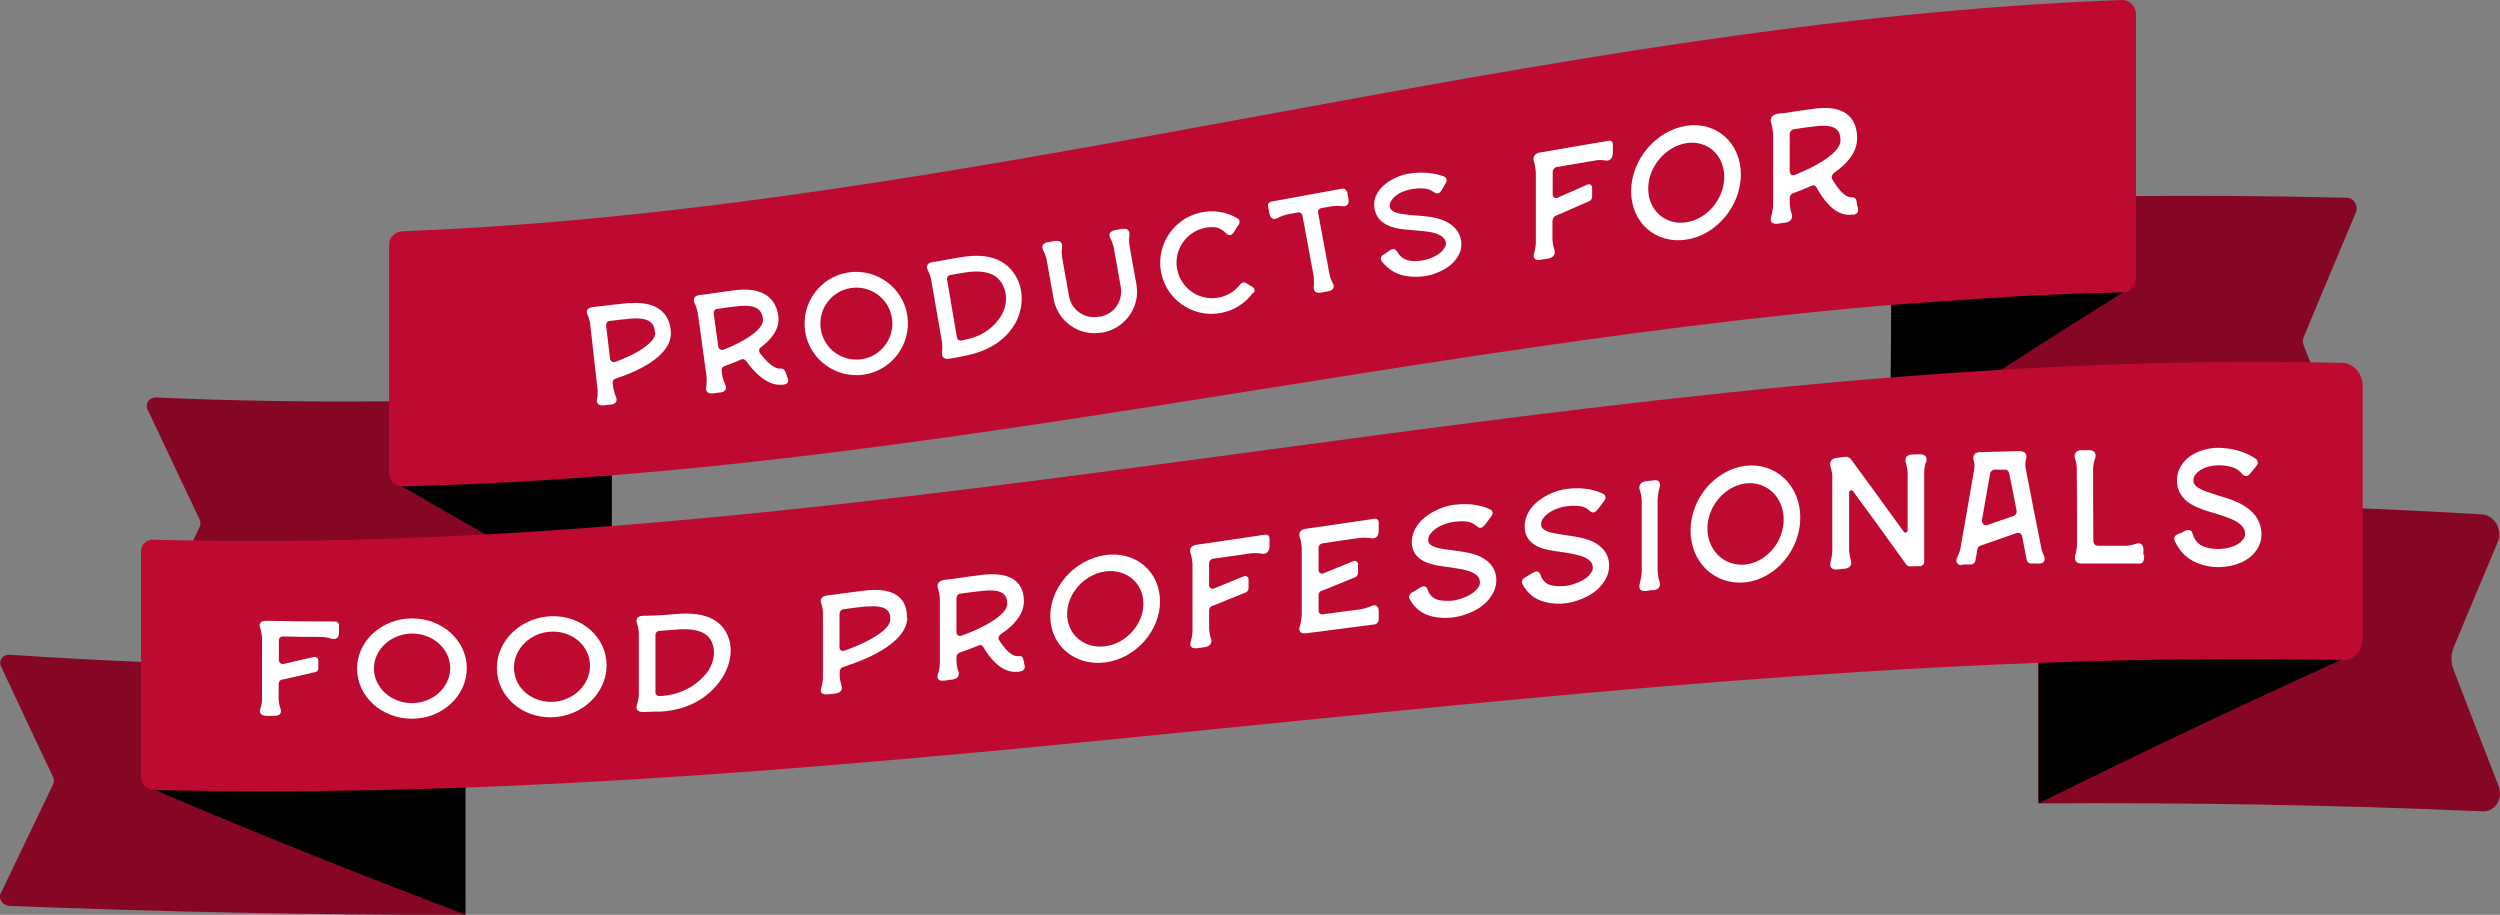 <?xml version="1.0" encoding="UTF-8"?><svg id="Layer_2" xmlns="http://www.w3.org/2000/svg" viewBox="0 0 103.9 38.02"><rect x="0" y="0" width="103.9" height="38.02" fill="#808080" stroke="none"/><defs><style>.cls-1{fill:#fff;}.cls-2{fill:#860723;}.cls-3{fill:#be0a30;}</style></defs><g id="Layer_1-2"><path class="cls-2" d="m25.43,26.64v-9.89c0-.2-.18-.36-.39-.35-6.18.32-12.37.39-18.55.12-.28-.01-.47.25-.36.49.87,1.85,1.3,2.76,2.17,4.59.04.09.04.2,0,.29-.87,1.84-1.31,2.76-2.18,4.58-.11.23.08.5.36.51,6.18.24,12.37.22,18.56.02.22,0,.39-.17.39-.38"/><path class="cls-2" d="m78.61,20.54v-12.12c6.33-.28,12.61-.36,18.94-.2.28.01.47.33.36.61-.87,2.06-1.3,3.1-2.17,5.18-.04.11-.04.23,0,.34.96,2.46,1.45,3.7,2.41,6.18-6.53-.18-13.02-.16-19.54,0"/><path d="m25.43,19.76s-9.01.33-8.94.33c3.57,2.07,5.36,3.07,8.93,5.05v-5.38Z"/><path d="m88.49,11.99c-3.98,2.49-5.96,3.78-9.94,6.38.03-2.39.03-3.33.05-5.7,0,0,9.95-.68,9.88-.68"/><path class="cls-3" d="m88.2,12.15c-24.08.51-47.39,7.52-71.46,8.06-.32,0-.57-.23-.57-.52v-9.53c0-.3.26-.54.57-.55C40.88,8.68,64.06.89,88.2,0c.32,0,.57.26.57.6v10.94c0,.34-.26.62-.57.62"/><path class="cls-2" d="m19.34,38.02v-9.98c0-.2-.18-.36-.39-.35-6.19.07-12.38-.06-18.55-.48-.28-.02-.47.24-.36.48.87,1.86,1.3,2.78,2.17,4.61.04.09.04.2,0,.29-.87,1.81-1.31,2.72-2.18,4.54-.11.23.08.5.36.52,6.32.25,12.62.37,18.95.38"/><path d="m6.24,32.75c4.32,1.85,8.7,3.59,13.1,5.26,0-2,0-3.26,0-5.28-4.36.01-8.74.2-13.1.02"/><path class="cls-2" d="m84.72,33.39v-11.63c0-.43.32-.79.72-.79,5.91-.07,11.82.04,17.71.41.52.03.87.64.66,1.14-.73,1.74-1.1,2.61-1.83,4.37-.13.3-.13.65,0,.97.74,1.92,1.11,2.88,1.86,4.8.2.53-.15,1.09-.66,1.06-6.15-.27-12.3-.37-18.45-.33"/><path d="m97.61,27.29c-4.33,1.94-8.63,3.99-12.89,6.1,0-2.44,0-3.66,0-6.08,4.29-.09,8.59-.1,12.88-.02"/><path class="cls-3" d="m97.35,27.43c-30.54-.64-60.41,6.13-90.95,5.4-.3-.01-.54-.24-.54-.51v-9.42c0-.27.24-.49.54-.47,30.7.83,60.27-8.06,90.95-7.35.46.02.84.44.84.94v10.54c0,.5-.37.9-.84.88"/><path class="cls-1" d="m64.52,9.16v.77h0s.01.27.08.44c.03.09.06.32-.27.38-.08.01-.12.02-.15.02-.03,0-.08.01-.15.03-.34.05-.3-.19-.27-.29.05-.15.07-.36.07-.44v-2.91s-.02-.27-.08-.45c-.03-.08-.06-.3.23-.37h.02c1.14-.2,1.72-.3,2.86-.49.1-.02.17.05.17.15v.15s0,.08,0,.19c0,.35-.24.35-.32.33-.14-.03-.34-.02-.41,0-.64.11-.96.16-1.6.27-.1.02-.17.11-.17.21v.93c0,.1.08.17.17.15.52-.23.78-.34,1.3-.57.1-.02.17.05.17.15v.36c0,.1-.08.19-.17.21-.52.23-.78.34-1.3.57-.1.02-.17.11-.17.21"/><path class="cls-1" d="m72.35,7.25c0,1.31-1.02,2.53-2.28,2.71-1.26.19-2.28-.71-2.28-2.01s1.02-2.52,2.28-2.72c1.26-.2,2.28.71,2.28,2.02m-.69.1c0-.91-.71-1.54-1.58-1.4-.87.14-1.58.99-1.58,1.89s.71,1.53,1.58,1.4c.87-.13,1.58-.98,1.58-1.89Z"/><path class="cls-1" d="m77.22,8.69c.02.11-.05.21-.16.23h-.12c-.06.02-.13.01-.19,0-.56-.05-1-.65-1.26-1.14-.04-.07-.12-.1-.2-.06-.29.13-.56.24-.77.31-.08.03-.14.11-.14.2v.2h0s.01.27.08.45c.03.08.06.31-.23.37h-.02c-.14.02-.21.03-.35.05h-.02c-.29.02-.26-.21-.23-.3.05-.15.07-.35.08-.43v-3.01h0s-.02-.27-.08-.45c-.03-.09-.06-.33.27-.38.19-.03.21-.03.2-.02.46-.07,1.19-.18,1.47-.21,1.46-.14,1.65.77,1.63,1.3-.02.57-.44,1.02-.96,1.39-.08.06-.12.18-.07.26.22.38.49.71.74.75h.08c.09-.01.16.05.18.13.03.14.04.21.07.36m-.73-2.84c0-.35-.1-.7-.97-.61-.23.02-.64.08-.97.13-.1.02-.17.11-.17.21v1.54c0,.12.1.19.21.15.89-.35,1.88-.92,1.9-1.41Z"/><path class="cls-1" d="m11.58,28.37v.68h0s.01.24.08.41c.03.08.06.3-.27.29-.08,0-.12,0-.15,0-.03,0-.08,0-.15,0-.34,0-.3-.22-.27-.3.05-.13.07-.3.07-.37v-2.58s-.02-.24-.08-.41c-.03-.08-.06-.28.23-.29h.02c1.14.02,1.72.03,2.86.03.1,0,.17.07.17.16v.13s0,.07,0,.17c0,.31-.24.28-.32.25-.14-.05-.34-.07-.41-.07-.64,0-.96,0-1.6-.02-.1,0-.17.07-.17.16v.83c0,.09.08.16.17.16.52-.12.78-.18,1.3-.3.1,0,.17.07.17.16v.32c0,.09-.08.16-.17.16-.52.12-.78.18-1.3.3-.1,0-.17.07-.17.16"/><path class="cls-1" d="m19.4,27.77c0,1.15-1.02,2.1-2.28,2.1-1.26,0-2.28-.93-2.28-2.08s1.02-2.08,2.28-2.09c1.26,0,2.28.92,2.28,2.07m-.69,0c0-.8-.71-1.44-1.58-1.44-.87,0-1.59.66-1.59,1.45s.71,1.45,1.59,1.44c.87,0,1.58-.66,1.58-1.46Z"/><path class="cls-1" d="m25.21,27.65c0,1.16-1.02,2.13-2.28,2.16-1.26.03-2.28-.89-2.28-2.05s1.02-2.11,2.28-2.15c1.26-.03,2.28.88,2.28,2.04m-.69.02c0-.81-.71-1.44-1.58-1.42-.87.02-1.58.69-1.58,1.5s.71,1.44,1.58,1.42c.87-.02,1.58-.69,1.58-1.5Z"/><path class="cls-1" d="m27.33,29.57s-.38.02-.59.02c-.34.01-.3-.21-.27-.29.06-.17.08-.41.08-.41v-2.58s-.01-.25-.08-.41c-.03-.08-.06-.3.27-.31.09,0,.14,0,.16,0,.44,0,1.19-.07,1.31-.08,1.2-.08,1.91.31,2.12,1.17.1.41.03,1.07-.47,1.71-.38.48-1.13,1.15-2.54,1.19m.09-.65c.36-.02,1.22-.1,1.91-.9.36-.42.39-.89.33-1.14-.09-.38-.34-.81-1.47-.73-.08,0-.42.04-.77.06-.1,0-.17.08-.17.17v2.39c0,.09.08.16.18.15Z"/><path class="cls-1" d="m37.71,25.67c-.03,1.1-1.84,1.79-2.67,2.05-.08.03-.14.1-.14.18v.22c0,.08.03.24.07.37.03.08.06.28-.23.33h-.02c-.14.02-.21.03-.35.04h-.02c-.28.01-.25-.19-.22-.27.04-.11.06-.26.07-.35v-2.85c-.01-.09-.03-.21-.07-.31-.03-.08-.07-.3.27-.34.17-.02.2-.02.2-.02.45-.06,1.17-.16,1.46-.19,1.46-.13,1.65.66,1.63,1.15m-1.66-.48c-.23.02-.64.07-.97.12-.1.01-.17.1-.17.19v1.4c0,.11.1.17.21.13.89-.31,1.88-.83,1.9-1.28.01-.32-.1-.63-.97-.55Z"/><path class="cls-1" d="m42.59,27.68c.02.1-.05.2-.16.22l-.12.02c-.06,0-.13.01-.19,0-.56-.04-1-.59-1.26-1.04-.04-.07-.12-.09-.2-.05-.29.12-.56.22-.77.29-.08.03-.14.1-.14.18v.18h0s.01.25.08.42c.03.08.06.28-.23.34h-.02c-.14.02-.21.03-.35.05h-.02c-.29.02-.26-.19-.23-.28.05-.14.07-.31.08-.39v-2.76h0s-.02-.25-.08-.41c-.03-.08-.06-.3.27-.35.19-.03.21-.02.2-.02.46-.07,1.19-.17,1.47-.2,1.46-.14,1.65.66,1.63,1.16-.02.53-.44.97-.96,1.32-.08.06-.12.16-.07.24.22.35.49.65.74.67h.08c.09-.02.16.02.18.1.03.13.04.19.07.32m-.73-2.58c0-.32-.1-.64-.97-.56-.23.02-.64.08-.97.12-.1.01-.17.1-.17.19v1.42c0,.11.1.17.21.14.89-.32,1.88-.85,1.9-1.31Z"/><path class="cls-1" d="m48.21,24.99c0,1.24-1.02,2.38-2.28,2.54-1.26.16-2.28-.7-2.28-1.92s1.02-2.36,2.28-2.54c1.26-.18,2.28.68,2.28,1.92m-.69.1c0-.86-.71-1.46-1.59-1.34-.87.12-1.58.92-1.58,1.77s.71,1.45,1.58,1.34c.87-.11,1.59-.91,1.59-1.77Z"/><path class="cls-1" d="m50.25,25.37v.74h0s.01.26.08.43c.03.08.06.31-.27.36-.08.01-.12.01-.15.02-.03,0-.08.01-.15.02-.34.04-.3-.19-.27-.29.05-.15.07-.34.07-.42v-2.81s-.02-.26-.08-.43c-.03-.08-.06-.29.23-.35h.02c1.14-.17,1.72-.25,2.86-.42.1-.01.17.05.17.15v.14s0,.08,0,.18c0,.34-.24.34-.32.32-.14-.03-.34-.02-.41-.02-.64.09-.96.14-1.61.23-.1.01-.17.1-.17.2v.9c0,.1.08.16.17.15.52-.21.78-.32,1.3-.53.1-.01.17.05.17.15v.35c0,.1-.08.19-.17.2-.52.21-.78.32-1.3.53-.1.01-.17.1-.17.2"/><path class="cls-1" d="m54.1,25.58v-2.81s-.01-.26-.08-.44c-.03-.08-.07-.32.27-.36.08-.01.13-.02.16-.02,1.07-.16,1.61-.23,2.68-.39.1-.01.17.05.17.15v.21s0,.07,0,.13v.02s0,0,0,0c-.01.32-.24.32-.32.3-.16-.03-.38-.02-.43-.02-.63.09-.95.13-1.58.23-.1.01-.17.1-.17.2v.91c0,.1.08.16.17.15.52-.21.78-.32,1.3-.53.1-.01.17.05.17.15v.35c0,.1-.08.19-.17.2-.52.21-.78.32-1.3.53-.1.01-.17.1-.17.2v.64c0,.1.08.17.17.15.64-.08.96-.13,1.59-.21.07-.01.27-.06.42-.13.08-.04.3-.1.32.19v.02s0,.35,0,.35c0,.1-.08.19-.17.2-1.08.14-1.62.21-2.7.35-.03,0-.07.01-.14.02-.34.04-.3-.2-.27-.29.06-.19.08-.46.08-.46"/><path class="cls-1" d="m62.15,23.83c.08.3.03.62-.14.89-.23.38-.6.65-1.12.82-.17.06-.34.1-.51.12-.3.04-.59.02-.86-.04-.42-.1-.73-.34-.94-.73-.05-.09,0-.2.09-.26.07-.03.1-.05.16-.09l.03-.02s.05-.03.11-.07c.25-.16.32-.07.38.1.06.17.21.32.38.37.16.05.33.05.5.05.18,0,.35-.04.52-.1.34-.12.57-.27.7-.48.06-.09.07-.19.04-.3-.04-.17-.25-.31-.56-.39-.23-.06-.47-.09-.73-.13-.17-.02-.35-.05-.52-.08-.62-.12-.96-.41-1-.86-.03-.3.07-.6.28-.87.36-.45,1-.72,1.46-.78.79-.1,1.29.08,1.53.2.09.05.11.17.04.26-.09.12-.13.18-.22.3l-.02.02h0c-.18.25-.28.2-.41.08-.11-.1-.27-.15-.42-.17-.19-.02-.38,0-.58.03-.3.06-.67.2-.88.47-.08.1-.11.19-.1.3,0,.06.02.24.53.33.16.03.32.05.49.07.26.04.54.07.8.14.52.14.87.43.97.82"/><path class="cls-1" d="m66.84,23.22c.08.3.03.62-.14.9-.23.38-.6.65-1.12.83-.17.06-.34.1-.51.12-.3.04-.59.02-.86-.05-.42-.11-.73-.35-.94-.75-.05-.09,0-.21.09-.26.07-.04.1-.05.16-.09l.03-.02s.05-.03.11-.07c.25-.16.32-.07.38.11.06.17.21.32.38.37.16.05.33.06.5.05.18,0,.35-.04.52-.1.34-.11.57-.27.7-.48.06-.09.07-.19.04-.3-.04-.17-.25-.32-.56-.4-.23-.06-.47-.1-.73-.14-.17-.02-.35-.05-.52-.08-.62-.12-.96-.42-1-.88-.03-.31.07-.61.28-.88.36-.46,1-.72,1.46-.78.79-.1,1.29.09,1.53.21.09.05.11.17.04.27-.09.12-.13.18-.22.3l-.02.02h0c-.18.25-.28.2-.41.08-.11-.11-.27-.16-.42-.17-.19-.02-.38-.01-.58.02-.3.06-.67.2-.88.47-.08.1-.11.2-.1.3,0,.06.02.24.53.34.16.03.32.05.49.08.26.04.54.08.8.15.52.14.87.44.97.84"/><path class="cls-1" d="m68.72,24.52c-.07,0-.12.01-.15.02-.03,0-.08.01-.15.02-.34.04-.3-.21-.27-.31.05-.17.07-.4.08-.46v-2.98c0-.06-.02-.29-.08-.44-.03-.08-.06-.32.24-.37h0s.01,0,.01,0h.01s.09-.01.09-.01l.13-.02h.09s.01-.01.01-.01h0s0,0,0,0c.31-.03.27.21.24.31-.06.2-.08.48-.08.48h0s0,2.96,0,2.96h0s.01.28.08.46c.03.09.06.33-.27.37"/><path class="cls-1" d="m74.82,21.51c0,1.34-1.02,2.55-2.28,2.69-1.26.14-2.28-.82-2.28-2.15s1.02-2.53,2.28-2.69c1.26-.15,2.28.81,2.28,2.15m-.69.08c0-.93-.71-1.6-1.58-1.5-.87.11-1.59.95-1.59,1.87s.71,1.6,1.59,1.5c.87-.1,1.58-.94,1.58-1.87Z"/><path class="cls-1" d="m80.04,19.2c-.05.15-.07.34-.07.43v3.71c0,.1-.08.19-.17.19-.17,0-.26,0-.43.01-.05,0-.1-.02-.14-.07-.89-1.24-1.33-1.85-2.22-3.06-.05-.07-.16-.03-.16.06v2.4c0,.1.03.27.07.4.03.09.06.31-.22.36h-.02c-.14.02-.21.03-.35.04h-.02c-.29,0-.25-.23-.23-.32.04-.14.06-.33.07-.42v-3.13c0-.1-.03-.27-.07-.4-.03-.09-.06-.32.23-.37h.02c.17-.03.26-.03.43-.05l.14.07c.89,1.21,1.33,1.82,2.22,3.05.05.07.16.03.16-.06v-2.41c0-.1-.03-.26-.07-.39-.03-.09-.06-.32.22-.35h.02c.14,0,.21-.01.35-.01h.02c.29.01.26.25.23.34"/><path class="cls-1" d="m81.54,23.49c-.3-.01-.24-.26-.19-.34.05-.1.08-.2.11-.28.24-1.35.36-2.03.59-3.38.01-.1.02-.23-.02-.35-.03-.09-.06-.35.27-.35l1.6-.04h.03c.34,0,.3.25.27.34-.04.13-.03.3-.01.39.26,1.34.39,2.01.66,3.36.02.07.05.15.09.24.04.08.1.31-.15.34h0s-.02,0-.02,0h-.02c-.14,0-.21,0-.35,0-.08,0-.15-.06-.17-.15-.08-.39-.11-.59-.19-.98-.02-.11-.12-.17-.22-.14-.92.32-1.33.47-1.52.53-.06.02-.11.08-.12.15-.03.19-.05.28-.08.47-.02.09-.09.15-.17.16-.14,0-.21,0-.35,0h-.01Zm1.06-1.67c.32-.11.73-.26,1.09-.38.09-.03.14-.13.12-.22-.12-.62-.18-.93-.31-1.56-.02-.09-.09-.15-.17-.14-.18,0-.27,0-.45,0-.08,0-.15.07-.17.16-.14.77-.2,1.16-.34,1.93-.02.14.1.25.22.21Z"/><path class="cls-1" d="m89.11,23.06v.14c0,.1-.07.22-.16.22-.98,0-1.47,0-2.45,0h-.05c-.26-.04-.22-.26-.2-.35.04-.13.06-.29.07-.39,0-1.3,0-1.94-.01-3.23,0-.1-.03-.27-.07-.39-.03-.09-.06-.32.23-.35h.01s.02,0,.02,0h.1s.13,0,.13,0h.09s0,0,0,0h0c.32,0,.29.26.25.35-.09.25-.08.47-.08.47,0,1.18,0,1.78.01,2.96,0,.1.08.19.17.19.48,0,.72,0,1.2,0,.08,0,.27-.03.4-.08.08-.03.27-.06.31.18v.05s0,.02,0,.02v.05c0,.09,0,.14,0,.17"/><path class="cls-1" d="m93.95,21.9c.08.33.03.65-.14.92-.23.36-.6.59-1.12.7-.17.03-.34.05-.51.05-.3,0-.59-.06-.86-.17-.42-.17-.73-.47-.94-.92-.05-.1,0-.22.09-.26.07-.03.1-.04.16-.07h.03s.05-.04.11-.07c.25-.13.32-.02.38.17.06.19.21.37.38.44.16.07.33.11.5.12.18.02.35,0,.52-.03.34-.07.57-.2.7-.4.06-.09.07-.19.04-.31-.04-.19-.25-.37-.56-.5-.23-.1-.47-.17-.73-.25-.17-.05-.35-.1-.52-.17-.62-.22-.96-.58-1-1.07-.03-.33.07-.63.28-.88.36-.43,1-.6,1.46-.59.79.02,1.29.29,1.53.46.09.06.11.2.04.28-.09.11-.13.16-.22.27l-.02.02h0c-.17.23-.28.16-.41.01-.11-.13-.27-.21-.42-.25-.19-.05-.38-.07-.58-.06-.3.01-.67.11-.88.36-.08.09-.11.19-.1.3,0,.06.02.25.53.43.16.06.32.1.49.16.26.08.54.16.8.28.52.23.87.59.97,1.02"/><path class="cls-1" d="m59.59,9.04c-.26-.05-.53-.07-.79-.09-.17-.01-.32-.03-.48-.05-.49-.06-.54-.22-.55-.28-.03-.1-.01-.18.05-.28.16-.25.48-.4.76-.46.18-.04.36-.06.54-.05.15,0,.31.04.43.13.14.1.25.14.38-.08,0,0,0,0,0,0,0,0,0-.01.01-.02l.16-.28c.05-.09.01-.2-.08-.24-.25-.1-.76-.24-1.49-.12-.43.07-.99.34-1.26.76-.16.25-.2.52-.12.8.12.41.49.66,1.09.74.17.02.34.03.51.05.25.02.49.04.72.08.31.06.52.18.59.33.04.1.05.18,0,.27-.09.19-.28.35-.58.47-.15.06-.32.1-.48.12-.16.02-.33.02-.48-.02-.17-.04-.33-.16-.42-.31-.09-.15-.17-.23-.38-.08-.05.03-.07.05-.09.07,0,0-.02.02-.03.02l-.14.09c-.08.05-.1.16-.04.24.26.34.59.55,1.01.62.27.05.55.04.83,0,.16-.03.31-.07.46-.13.47-.19.77-.45.93-.8.12-.26.11-.54-.01-.81-.16-.35-.54-.59-1.06-.69Zm-3.62-1.07c-.02-.09-.1-.15-.19-.13l-2.95.54c-.09.02-.15.1-.13.19l.06.32s0,0,0,.01c.07.27.26.2.34.16.16-.09.4-.15.4-.15l.44-.08c.09-.02.17.04.19.13l.47,2.54c0,.05.02.26,0,.41-.01.09,0,.31.31.25.07-.01.11-.02.14-.03.03,0,.07-.01.14-.02.32-.06.24-.27.2-.34-.08-.14-.13-.33-.14-.39l-.47-2.54c-.02-.09.04-.17.13-.19l.45-.08s.25-.03.43,0c.09.01.31,0,.25-.31-.02-.1-.03-.15-.03-.17l-.02-.13Zm-3.86,4.2c.06-.08.03-.19-.05-.24l-.28-.17c-.07-.04-.17-.02-.22.04-.22.3-.55.5-.92.57-.86.16-1.68-.47-1.74-1.36-.05-.7.42-1.34,1.09-1.52.19-.05.38-.06.56-.04.08.02.26.09.38.22.11.12.24.17.37-.05.07-.12.08-.14.08-.14l.11-.16c.05-.08.03-.19-.05-.24-.47-.28-1.02-.37-1.57-.24-1.05.24-1.76,1.25-1.64,2.31.14,1.24,1.3,2.08,2.5,1.86.55-.1,1.03-.41,1.35-.85Zm-5.45-2.66s-.01,0-.02,0l-.32.06s0,0-.01,0c-.27.07-.2.26-.16.34.08.14.13.36.14.39l.29,1.63c.1.58-.28,1.13-.86,1.23h-.06c-.58.11-1.13-.27-1.23-.85l-.29-1.62s-.03-.25,0-.42c.01-.08,0-.29-.27-.26,0,0,0,0-.02,0l-.32.06s0,0-.01,0c-.27.06-.2.26-.16.34.08.14.13.36.14.39l.29,1.63c.17.93,1.06,1.56,1.99,1.39h.06c.93-.18,1.56-1.07,1.39-2l-.29-1.62s-.03-.25,0-.43c.01-.08,0-.29-.27-.26Zm-6.89,4.51l-.41-2.4c-.02-.09.04-.17.13-.19.33-.06.64-.11.72-.12,1.06-.13,1.37.28,1.52.66.1.25.15.71-.12,1.15-.52.84-1.32.96-1.65,1.03-.09.02-.18-.04-.19-.13Zm2.42-.57c.36-.66.31-1.32.15-1.72-.35-.85-1.09-1.21-2.21-1.07-.11.01-.8.13-1.22.21-.03,0-.07.01-.15.02-.31.05-.24.27-.2.34.09.16.14.4.14.4l.45,2.59s.03.25,0,.43c-.01.08,0,.31.3.26.19-.03.54-.1.54-.1,1.32-.23,1.92-.87,2.2-1.37Zm-6.38,1.48c-.81.12-1.58-.44-1.7-1.26-.12-.82.44-1.58,1.26-1.7.82-.12,1.58.44,1.7,1.26.12.81-.44,1.58-1.26,1.7Zm-.54-3.61c-1.17.17-1.98,1.27-1.81,2.44.17,1.17,1.27,1.98,2.44,1.81s1.98-1.27,1.81-2.44c-.17-1.17-1.27-1.98-2.44-1.81Zm-5.2,3.21c-.1.04-.21-.03-.22-.13l-.19-1.38c-.01-.09.05-.17.14-.18.31-.05.69-.1.91-.12.82-.08.96.23,1,.54.05.44-.83.96-1.63,1.27Zm2.56.9c-.03-.08-.1-.12-.18-.11-.03,0-.06,0-.07,0-.24-.02-.54-.31-.8-.65-.05-.07-.04-.18.03-.23.45-.33.79-.76.74-1.27-.05-.48-.34-1.25-1.71-1.12-.26.03-.94.13-1.37.19,0,0-.02,0-.19.02-.31.04-.25.26-.21.34.08.16.13.4.13.4h0s.37,2.69.37,2.69c0,.08,0,.25-.02.39-.02.08-.02.29.25.27,0,0,.01,0,.02,0l.32-.04s.01,0,.02,0c.27-.05.22-.26.18-.33-.08-.16-.13-.4-.13-.4h0s-.02-.18-.02-.18c-.01-.08.03-.15.11-.18.19-.07.44-.16.7-.28.07-.03.15-.01.2.05.31.44.8.96,1.34,1,.06,0,.12,0,.18,0,.04,0,.08-.01.11-.02.1-.02.15-.12.12-.21l-.11-.31Zm-5.4-1.62c.04.44-.85.94-1.66,1.23-.1.04-.21-.03-.22-.14l-.16-1.38c-.01-.09.05-.17.14-.18.31-.04.69-.08.91-.1.82-.06.96.25.98.56Zm-1.03-1.22c-.28.02-.94.1-1.37.15,0,0-.03,0-.19.02-.32.04-.26.25-.22.33.05.1.08.22.1.31l.32,2.83c0,.09,0,.23-.03.34-.02.08-.02.28.24.28,0,0,.01,0,.02,0l.33-.04s.01,0,.02,0c.27-.05.21-.25.18-.32-.06-.12-.09-.29-.11-.36l-.03-.22c0-.08.04-.15.11-.17.75-.24,2.4-.9,2.31-1.98-.04-.48-.31-1.26-1.68-1.16Z"/></g></svg>